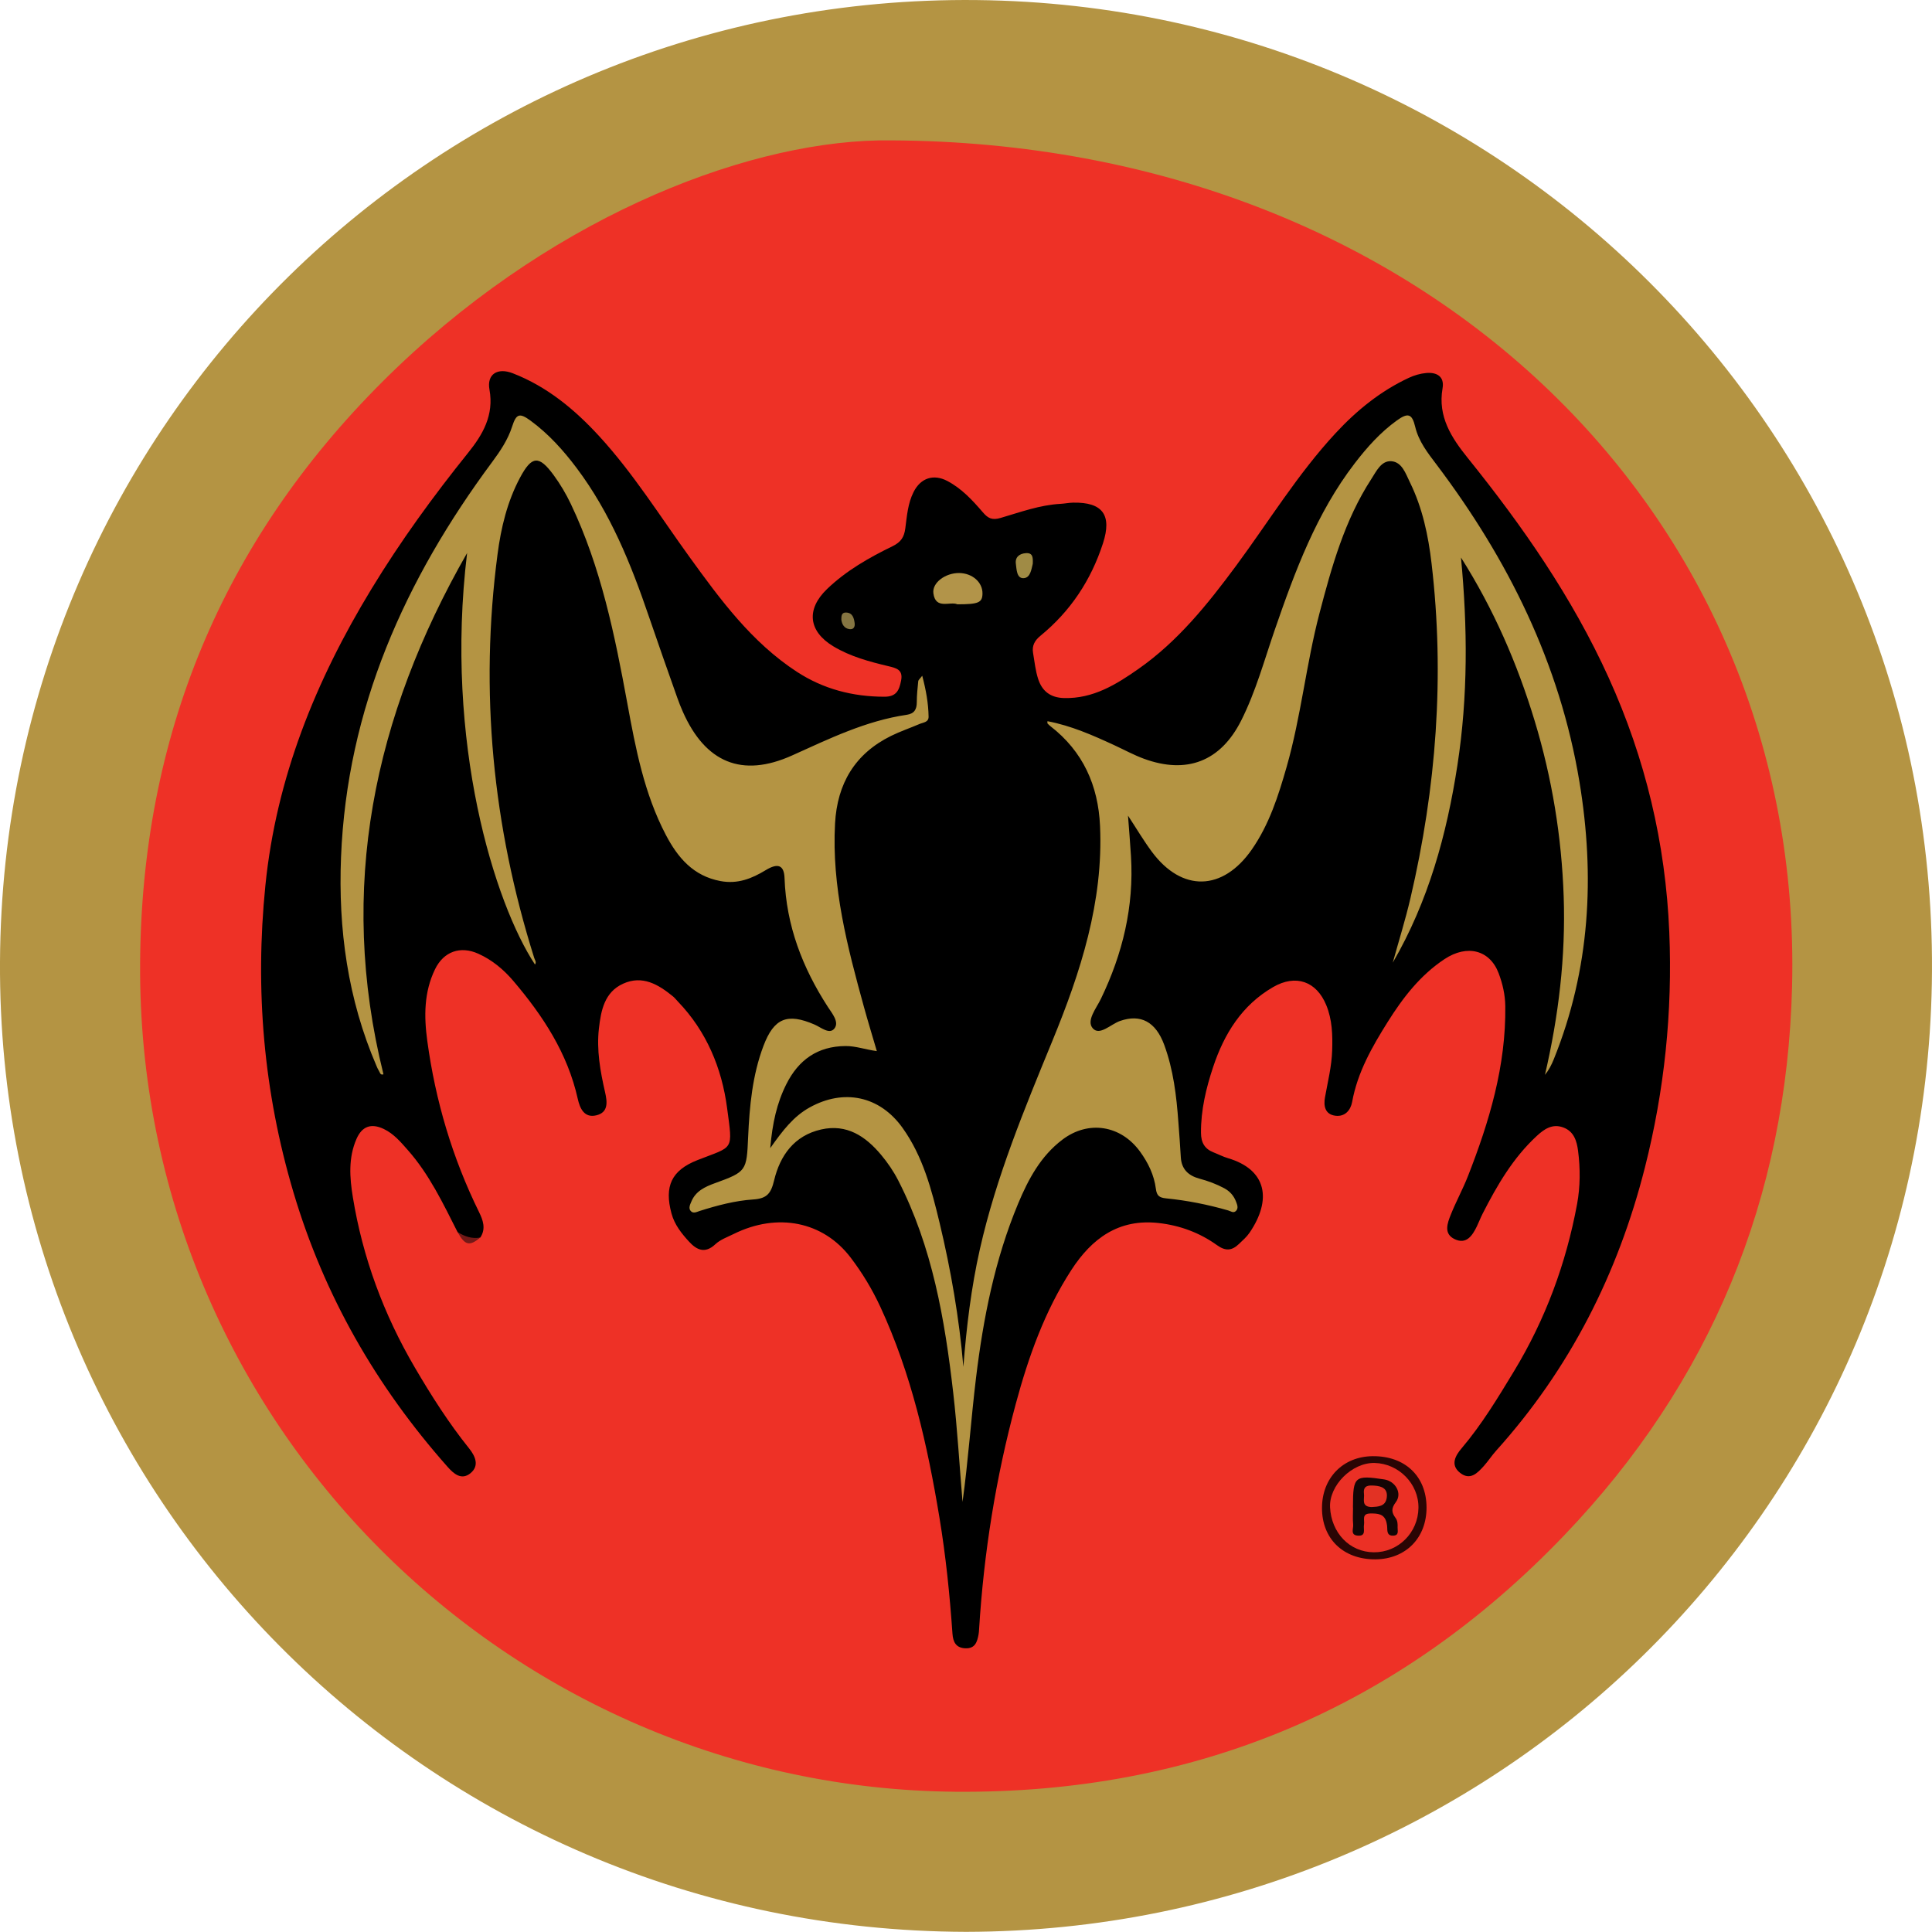 <?xml version="1.0" encoding="UTF-8"?><svg id="a" xmlns="http://www.w3.org/2000/svg" viewBox="0 0 866 865.93"><defs><style>.b{fill:#130505;}.c{fill:#e23224;}.d{fill:#b49443;}.e{fill:#b29449;}.f{fill:#731917;}.g{fill:#eb3025;}.h{fill:#a08b45;}.i{fill:#ee3126;}.j{fill:#2b0504;}.k{fill:#857542;}</style></defs><path class="d" d="M433.02,865.93C190.68,865.32-1.23,669.34,0,431.1,1.26,189.56,197.54-2.57,437.88,.03c239.05,2.58,432.32,198.07,428.05,440.69-4.17,237.11-196.81,424.81-432.91,425.21Z"/><path class="i" d="M393.7,62.93c242.07-1.56,414.91,166.19,409.58,379.25-2.38,94.99-36.53,177.48-102.14,246.02-74.13,77.45-165.64,115.87-272.95,114.93-199.73-1.74-366.55-165.18-365.39-371.14,.57-101.6,36.69-189.15,108.77-261.03,72-71.79,159.71-106.73,222.12-108.02Z"/><path d="M205.12,552.31c-6.51-12.86-12.69-25.92-22.36-36.85-3.16-3.58-6.25-7.26-10.72-9.4-5.62-2.68-9.74-1.28-12.24,4.44-3.71,8.47-3.07,17.37-1.65,26.07,4.42,27.14,13.83,52.55,27.72,76.28,7.39,12.62,15.21,24.94,24.39,36.37,2.71,3.38,4.81,7.75,.58,11.17-4.06,3.28-7.56,.12-10.25-2.93-31.89-36-55.27-76.63-69.04-122.97-13.41-45.12-17.31-90.79-12.6-137.51,4.87-48.32,22.53-91.83,47.51-132.92,13.04-21.46,27.73-41.65,43.45-61.2,6.44-8,11.59-16.76,9.49-28.22-1.26-6.89,3.56-10.01,10.49-7.31,15.33,5.96,27.67,16.17,38.67,28.15,15.33,16.7,27.29,35.91,40.51,54.19,13.84,19.14,27.85,38.21,48.07,51.42,11.93,7.79,25.07,11.19,39.31,11.21,5.48,0,6.64-3.03,7.47-7.31,.95-4.86-2.26-5.56-5.7-6.38-8.57-2.05-17.07-4.31-24.71-8.92-11.22-6.77-12.21-16.64-2.77-25.69,8.58-8.22,18.79-14.04,29.3-19.15,3.91-1.9,5.23-4.21,5.74-7.92,.75-5.58,1.11-11.25,3.74-16.43,3.18-6.27,8.93-8.17,15.13-4.9,6.45,3.4,11.28,8.65,15.93,14.06,2.24,2.61,4.06,3.63,7.91,2.5,8.81-2.58,17.54-5.81,26.87-6.32,1.88-.1,3.75-.5,5.64-.54,13.27-.26,17.51,5.56,13.39,18.25-5.36,16.52-14.57,30.44-28.05,41.45-2.49,2.03-3.84,4.4-3.29,7.6,.67,3.92,1.06,7.95,2.28,11.71,1.76,5.42,5.43,8.42,11.64,8.58,13.02,.33,23.33-6.06,33.29-13.03,17.7-12.38,31.04-29.01,43.75-46.19,14.75-19.96,27.71-41.25,44.68-59.54,9.47-10.21,20.12-18.87,32.81-24.78,2.42-1.13,5.15-1.93,7.8-2.16,4.71-.42,8.23,1.57,7.31,6.84-2.22,12.75,4.02,22.22,11.38,31.36,24.58,30.51,46.8,62.49,63.07,98.35,16.47,36.31,25.53,74.24,27.18,114.13,1.48,35.73-2.17,70.87-10.92,105.41-12.05,47.59-33.67,90.31-66.69,126.97-1.95,2.17-3.55,4.66-5.5,6.84-2.87,3.19-6.13,6.65-10.63,3.12-4.57-3.58-2.1-7.79,.64-11.02,9.09-10.71,16.29-22.68,23.53-34.62,14.05-23.18,23.31-48.25,28.24-74.86,1.45-7.85,1.47-15.94,.44-23.89-.56-4.33-1.83-8.74-6.72-10.49-4.89-1.76-8.54,.84-11.79,3.84-10.62,9.81-17.76,22.09-24.25,34.8-.95,1.86-1.68,3.82-2.59,5.7-2.03,4.19-4.72,8.28-9.99,5.75-5.05-2.42-3.22-7.18-1.68-11.04,2.33-5.82,5.37-11.36,7.66-17.19,9.6-24.5,17.08-49.47,16.74-76.2-.07-5.18-1.21-10.08-2.97-14.73-3.95-10.47-14.12-13.06-24.26-6.36-10.86,7.18-18.65,17.29-25.46,28.14-7.01,11.17-13.54,22.59-15.96,35.89-.67,3.67-3.18,6.73-7.5,6.18-4.74-.6-5.33-4.52-4.68-8.18,1.24-7,3.01-13.9,3.23-21.05,.22-6.94,.06-13.77-2.66-20.38-4.38-10.64-13.64-13.94-23.82-8.05-14,8.1-21.93,20.98-26.86,35.77-3.17,9.52-5.53,19.33-5.46,29.57,.03,4.41,1.67,7.19,5.66,8.76,2.15,.84,4.22,1.93,6.42,2.58,17.45,5.15,19.77,18.63,9.69,33.42-1.28,1.88-3.07,3.43-4.73,5.02-3.12,3-5.93,3.39-9.9,.53-7.72-5.55-16.58-8.83-26.12-9.9-17.88-2.01-29.95,6.9-39.12,21.04-11.98,18.48-19.24,38.98-24.93,60.05-8.93,33.07-14.31,66.75-16.43,100.94-.05,.84-.1,1.69-.26,2.51-.63,3.24-1.5,6.21-5.78,6.09-4.38-.13-5.64-2.88-5.9-6.6-1.21-17.39-2.98-34.72-5.82-51.92-5.38-32.5-12.58-64.5-26.53-94.59-3.62-7.8-8.04-15.13-13.25-21.98-12.31-16.23-32.77-20.38-52.51-10.61-2.81,1.39-5.96,2.5-8.17,4.58-4.67,4.39-8.41,2.54-11.81-1.18-3.36-3.67-6.48-7.56-7.85-12.61-3.29-12.17-.05-19.32,11.64-23.92,16.38-6.45,15.88-3.79,13.27-23.43-2.36-17.78-9.2-34.31-22.04-47.65-.73-.75-1.37-1.61-2.17-2.27-6.58-5.39-13.74-9.67-22.41-5.72-8.33,3.79-9.89,11.97-10.82,20.01-1.12,9.73,.61,19.26,2.77,28.7,1,4.38,1.49,8.99-3.95,10.29-5.45,1.3-7.37-3.2-8.31-7.41-4.55-20.42-15.62-37.26-28.88-52.84-4.31-5.07-9.47-9.4-15.7-12.2-8.05-3.62-15.53-1.01-19.41,7-4.97,10.26-4.95,21.09-3.46,32.06,3.64,26.81,11.24,52.42,23.19,76.73,1.76,3.57,3.19,7.44,.62,11.38-4.17,2.49-7.43,1.09-10.21-2.38Z"/><path class="j" d="M639.43,675.56c.1,13.75-9.3,23.33-22.96,23.4-14.35,.07-23.94-9.19-23.9-23.06,.04-13.46,9.4-23.03,22.67-23.18,14.47-.16,24.09,8.92,24.19,22.84Z"/><path class="f" d="M205.12,552.31c3.15,1.87,6.45,3.13,10.21,2.38-4.87,4.05-6.92,3.57-10.21-2.38Z"/><path class="d" d="M413.38,302.89c1.72,6.55,2.75,12.36,2.85,18.33,.05,2.57-2.41,2.59-4.03,3.29-4.24,1.83-8.64,3.3-12.77,5.34-16.24,8-24.15,21.4-25.13,39.26-1.56,28.4,5.56,55.41,12.99,82.38,1.76,6.39,3.71,12.73,5.74,19.66-5.15-.69-9.46-2.31-14.07-2.27-12.51,.11-21.02,6.2-26.49,17.09-4.25,8.46-6.25,17.47-7.22,28.68,5.64-7.99,10.45-14.23,17.62-18.22,15.35-8.54,31.43-5.21,41.68,9.12,9.12,12.75,13.03,27.65,16.61,42.57,5.09,21.24,8.8,42.73,10.66,64.55,1.39-17.78,3.49-35.42,7.42-52.82,7.3-32.32,19.94-62.75,32.47-93.26,12.66-30.83,22.91-62.34,21.37-96.37-.82-18.13-7.6-33.37-22.21-44.69-.48-.37-.93-.8-1.34-1.25-.1-.11-.02-.41-.02-1.01,10.64,2.02,20.39,6.33,30.07,10.81,4.37,2.02,8.63,4.35,13.14,6.01,19.24,7.06,34.4,1.21,43.62-17.09,6.54-12.97,10.35-27.03,15.07-40.7,9.07-26.26,18.65-52.23,35.83-74.61,5.53-7.21,11.53-13.92,18.92-19.24,5.02-3.61,6.8-2.95,8.19,2.86,1.56,6.56,5.61,11.7,9.53,16.88,32.12,42.56,55.31,89.26,64.08,142.19,7.01,42.33,4.81,84.12-11.5,124.44-.99,2.44-2.17,4.79-3.95,6.98,6.12-26.37,9.32-52.93,8.4-79.89-.91-26.79-5.21-53.06-12.99-78.72-7.8-25.78-18.47-50.29-33.05-73.29,2.97,31.18,3.17,62.19-1.6,93.11-4.79,31.07-13.01,61.02-28.98,88.5,2.66-9.61,5.65-19.15,7.92-28.86,11.58-49.5,15.42-99.53,9.47-150.12-1.47-12.52-4.07-24.9-9.71-36.36-1.91-3.89-3.51-9.07-8.31-9.43-4.54-.34-6.75,4.54-8.95,7.93-11.98,18.43-17.78,39.29-23.27,60.24-5.97,22.74-8.26,46.27-14.74,68.91-3.71,12.95-7.79,25.74-15.59,36.96-13.01,18.71-31.33,19.19-44.82,.99-3.69-4.98-6.86-10.36-10.68-16.18,.49,6.58,.99,12.39,1.34,18.2,1.38,22.56-3.73,43.74-13.51,63.98-2.05,4.25-6.62,9.74-3.62,13.16,3.07,3.5,8.08-1.85,12.21-3.29,9.2-3.22,15.99,.26,19.84,10.76,4.09,11.15,5.47,22.82,6.32,34.57,.38,5.23,.81,10.46,1.09,15.69,.29,5.44,3.4,8.32,8.37,9.66,3.87,1.04,7.59,2.41,11.14,4.32,2.55,1.38,4.28,3.4,5.26,6.02,.48,1.29,1.21,2.87-.06,4.14-1.14,1.13-2.32,.09-3.48-.24-9.1-2.62-18.37-4.47-27.77-5.4-3.14-.31-4.24-1.19-4.64-4.33-.79-6.13-3.43-11.59-7.08-16.62-8.62-11.86-23.13-14.22-34.82-5.37-9.72,7.35-15.27,17.73-19.83,28.65-10.44,25.01-15.64,51.36-18.88,78.09-2.24,18.49-3.49,37.1-6.05,55.65-1.37-16.33-2.31-32.72-4.18-48.99-3.77-32.83-9.34-65.29-24.65-95.14-2.09-4.08-4.74-7.97-7.69-11.48-6.96-8.3-15.36-13.96-26.88-11.34-12.08,2.75-18.38,11.68-21.05,22.78-1.4,5.84-3.14,8.18-9.38,8.59-8.11,.54-16.12,2.66-23.95,5.14-1.35,.43-2.94,1.37-4.1-.03-1.07-1.29-.19-2.91,.33-4.17,1.93-4.69,6.13-6.64,10.56-8.24,14.19-5.14,14.22-5.51,14.89-20.68,.62-13.86,1.9-27.69,6.86-40.83,4.72-12.51,10.7-14.86,22.91-9.59,2.88,1.24,6.68,4.62,8.91,1.76,2.24-2.86-.99-6.68-2.92-9.64-11.42-17.6-18.69-36.55-19.44-57.75-.21-5.78-2.89-6.96-8.45-3.58-6.28,3.82-12.6,6.31-20.22,4.9-12.24-2.26-19.21-10.54-24.54-20.71-9.69-18.48-13.55-38.73-17.26-58.97-5.62-30.6-11.81-61.01-25.32-89.36-2.18-4.57-4.74-8.89-7.73-12.97-6.55-8.93-9.77-8.72-15.06,1.2-5.71,10.71-8.5,22.37-10.06,34.26-8.1,61.55-2.2,121.85,16.43,180.99,.29,.93,1.12,1.86,.35,2.96-17.99-27.24-40.71-99.42-30.43-184.46-41.82,73.07-58.23,150.28-37.49,233.66-1.45,.51-1.56-.81-2.02-1.51-.45-.7-.77-1.48-1.11-2.25-12.88-29.91-17.19-61.36-15.89-93.61,2.68-66.61,28.67-124.43,67.8-177.16,3.64-4.91,7.01-9.95,8.9-15.83,1.85-5.73,3.29-6.27,8.32-2.57,8.02,5.9,14.6,13.21,20.57,21.15,15.11,20.1,24.37,43.01,32.39,66.55,4.13,12.13,8.42,24.2,12.68,36.28,.77,2.18,1.61,4.33,2.55,6.44,10.06,22.73,26.42,29.75,48.97,19.6,16.69-7.52,33.07-15.54,51.41-18.23,3.38-.5,4.49-2.44,4.49-5.66,0-3.14,.34-6.29,.65-9.42,.05-.52,.69-.98,1.79-2.42Z"/><path class="e" d="M429.11,270.87c-3.15-1.44-9.77,2.55-10.73-4.95-.61-4.77,5.44-9.12,11.53-9.07,5.96,.06,10.6,4.18,10.48,9.29-.1,3.97-1.78,4.74-11.27,4.73Z"/><path class="h" d="M462.93,252.72c-.6,2.29-.99,6.26-4.06,6.44-3.19,.18-3.17-3.93-3.52-6.41-.42-2.98,1.56-4.63,4.53-4.81,3.14-.19,3.16,2.03,3.05,4.78Z"/><path class="k" d="M377.12,277.78c-.03-1.7,.12-3.28,2.11-3.22,2.94,.09,3.54,2.43,3.86,4.73,.22,1.63-.44,3-2.37,2.71-2.39-.36-3.3-2.19-3.6-4.22Z"/><path class="g" d="M615.84,695.8c-11.07-.08-19.07-8.87-19.65-20.11-.51-9.81,9.8-20.16,19.96-19.93,10.78,.24,19.82,9.31,19.66,20.16-.16,11.11-9.05,19.96-19.97,19.88Z"/><path class="b" d="M606.45,675.83c0-.21,0-.42,0-.63,.02-13.42,.78-14.07,14.02-12.06,5.04,.77,8.18,6.22,5.19,10.19-2.14,2.84-1.92,4.66-.14,7.04,.95,1.27,1,2.74,.94,4.21-.07,1.52,.8,3.61-1.94,3.76-2.37,.13-2.7-1.41-2.7-3.28,0-.83-.12-1.68-.31-2.5-.91-4.06-4.01-4.21-7.32-4.16-3.99,.06-2.41,3.07-2.79,5.04-.38,1.98,1.15,5.22-2.84,4.89-3.43-.29-1.84-3.18-2.02-4.96-.25-2.5-.06-5.04-.06-7.56h-.02Z"/><path class="c" d="M614.86,675.52c-4.85-.09-3.17-3.62-3.47-5.96-.49-3.87,2.19-3.83,4.81-3.63,3.2,.24,5.86,1.31,5.42,5.19-.48,4.21-3.87,4.22-6.77,4.4Z"/></svg>